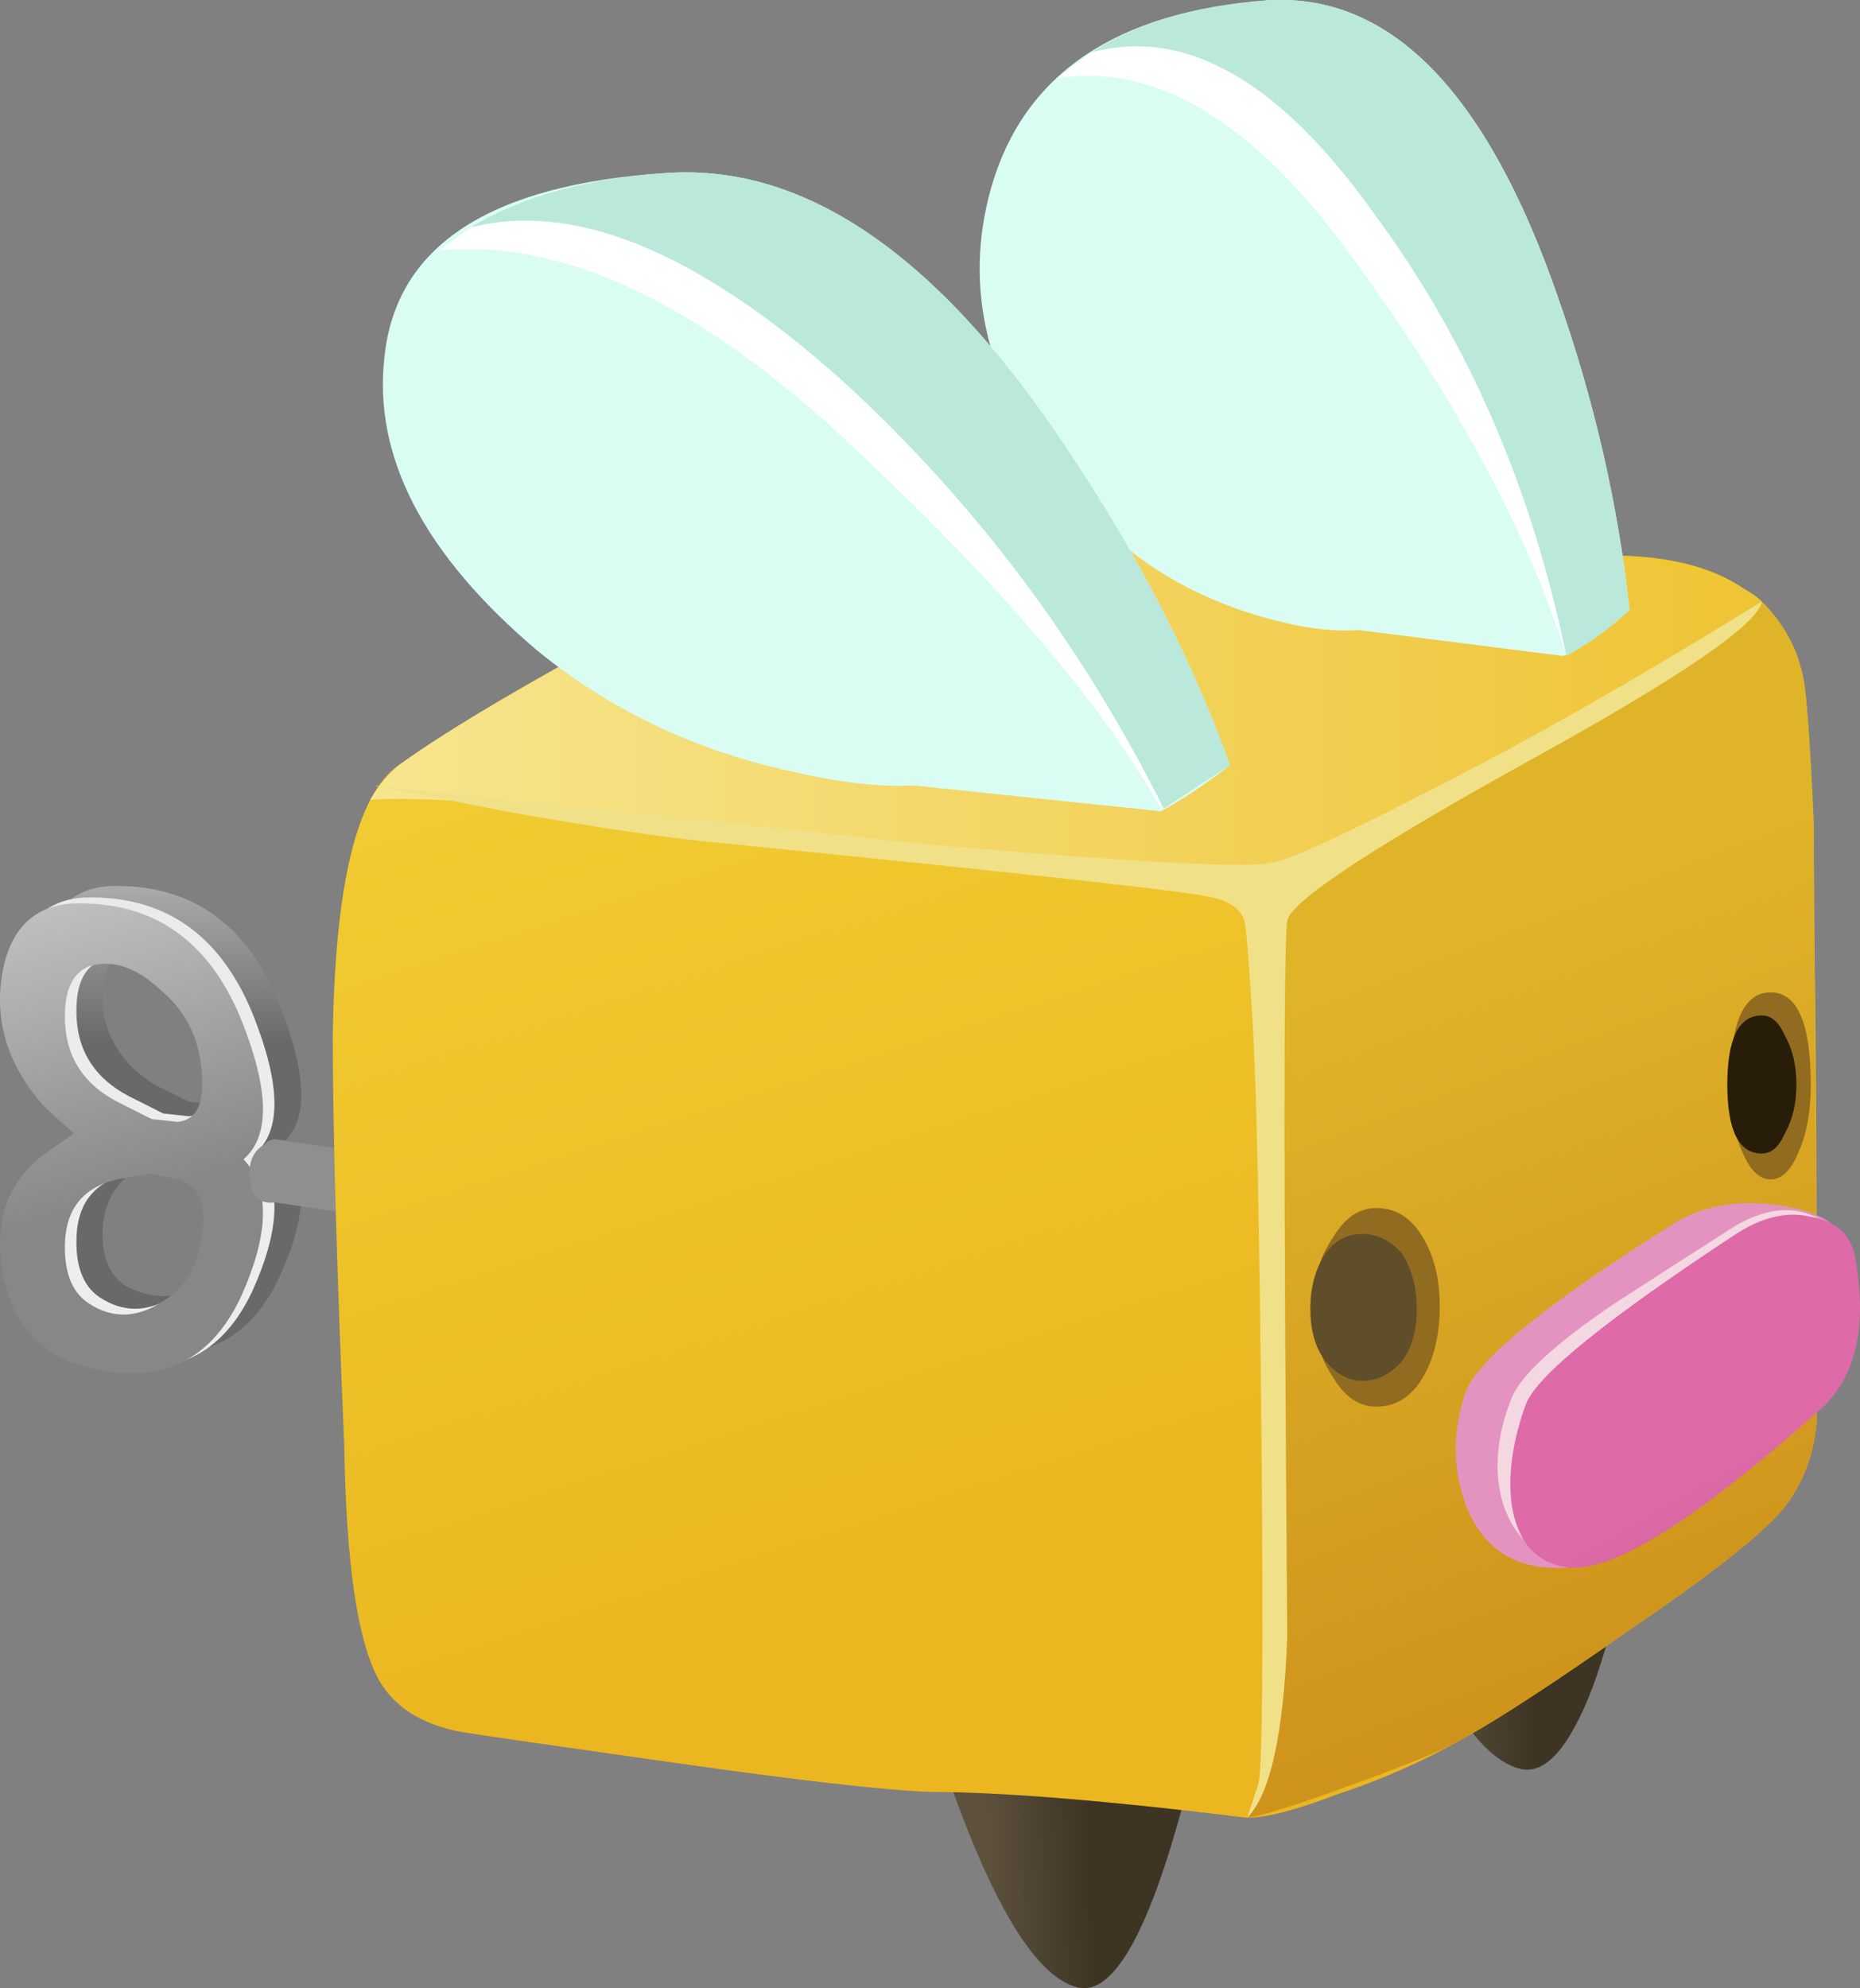 <?xml version="1.0" encoding="UTF-8" standalone="no"?>
<!-- Created with Inkscape (http://www.inkscape.org/) -->
<svg
    xmlns:inkscape="http://www.inkscape.org/namespaces/inkscape"
    xmlns:rdf="http://www.w3.org/1999/02/22-rdf-syntax-ns#"
    xmlns="http://www.w3.org/2000/svg"
    xmlns:xlink="http://www.w3.org/1999/xlink"
    xmlns:ns1="http://sozi.baierouge.fr"
    xmlns:cc="http://creativecommons.org/ns#"
    xmlns:sodipodi="http://sodipodi.sourceforge.net/DTD/sodipodi-0.dtd"
    xmlns:dc="http://purl.org/dc/elements/1.1/"
    id="svg2"
    xml:space="preserve"
    viewBox="0 0 32.341 34.57"
    version="1.1"
  >
  <rect x="0" y="0" width="32.341" height="34.57" fill="#808080" stroke="none"/>
  <defs
      id="defs6"
    >
    <linearGradient
        id="linearGradient24"
        y2="-16347"
        gradientUnits="userSpaceOnUse"
        x2="17.035"
        gradientTransform="matrix(0 -.8 .8 -.001 13080 10.391)"
        y1="-16347"
        x1="10.21"
      >
      <stop
          id="stop26"
          style="stop-color:#8f8f8f"
          offset="0"
      />
      <stop
          id="stop28"
          style="stop-color:#e8e8e8"
          offset=".228"
      />
      <stop
          id="stop30"
          style="stop-color:#696969"
          offset="1"
      />
    </linearGradient
    >
    <linearGradient
        id="linearGradient44"
        y2="-13812"
        gradientUnits="userSpaceOnUse"
        x2="-1908.8"
        gradientTransform="matrix(.218 -.77 .77 .218 11050 1551.5)"
        y1="-13812"
        x1="-1917.9"
      >
      <stop
          id="stop46"
          style="stop-color:#e8e8e8"
          offset="0"
      />
      <stop
          id="stop48"
          style="stop-color:#ededed"
          offset="1"
      />
    </linearGradient
    >
    <linearGradient
        id="linearGradient62"
        y2="-13812"
        gradientUnits="userSpaceOnUse"
        x2="-1908.8"
        gradientTransform="matrix(.218 -.77 .77 .218 11050 1551.4)"
        y1="-13812"
        x1="-1917.9"
      >
      <stop
          id="stop64"
          style="stop-color:#e8e8e8"
          offset="0"
      />
      <stop
          id="stop66"
          style="stop-color:#878787"
          offset="1"
      />
    </linearGradient
    >
    <linearGradient
        id="linearGradient80"
        y2="-17616"
        gradientUnits="userSpaceOnUse"
        x2="1520.8"
        gradientTransform="matrix(-.136 -.788 .788 -.136 14100 -1194.1)"
        y1="-17616"
        x1="1519.5"
      >
      <stop
          id="stop82"
          style="stop-color:#8f8f8f"
          offset="0"
      />
      <stop
          id="stop84"
          style="stop-color:#e8e8e8"
          offset=".228"
      />
      <stop
          id="stop86"
          style="stop-color:#696969"
          offset="1"
      />
    </linearGradient
    >
    <linearGradient
        id="linearGradient100"
        y2="317.28"
        gradientUnits="userSpaceOnUse"
        x2="369.39"
        gradientTransform="matrix(.799 .034 -.034 .799 -269.2 -264.37)"
        y1="317.28"
        x1="367.64"
      >
      <stop
          id="stop102"
          style="stop-color:#5d513d"
          offset="0"
      />
      <stop
          id="stop104"
          style="stop-color:#3d3424"
          offset="1"
      />
    </linearGradient
    >
    <linearGradient
        id="linearGradient118"
        y2="320.77"
        gradientUnits="userSpaceOnUse"
        x2="377.2"
        gradientTransform="matrix(.799 .034 -.034 .799 -269.2 -264.37)"
        y1="320.77"
        x1="375.45"
      >
      <stop
          id="stop120"
          style="stop-color:#5d513d"
          offset="0"
      />
      <stop
          id="stop122"
          style="stop-color:#3d3424"
          offset="1"
      />
    </linearGradient
    >
    <linearGradient
        id="linearGradient136"
        y2="-13439"
        gradientUnits="userSpaceOnUse"
        x2="-2085.4"
        gradientTransform="matrix(.245 -.761 .761 .245 10762 1714.2)"
        y1="-13439"
        x1="-2104.6"
      >
      <stop
          id="stop138"
          style="stop-color:#f2cf35"
          offset="0"
      />
      <stop
          id="stop140"
          style="stop-color:#ebb61f"
          offset="1"
      />
    </linearGradient
    >
    <linearGradient
        id="linearGradient154"
        y2="-12874"
        gradientUnits="userSpaceOnUse"
        x2="-2350.5"
        gradientTransform="matrix(.286 -.747 .747 .286 10315 1928.4)"
        y1="-12874"
        x1="-2367.5"
      >
      <stop
          id="stop156"
          style="stop-color:#e0b429"
          offset="0"
      />
      <stop
          id="stop158"
          style="stop-color:#c98917"
          offset="1"
      />
    </linearGradient
    >
    <linearGradient
        id="linearGradient172"
        y2="-4.417"
        gradientUnits="userSpaceOnUse"
        x2="24.65"
        gradientTransform="matrix(.8 0 0 .8 4.788 21.691)"
        y1="-4.417"
        x1=".45"
      >
      <stop
          id="stop174"
          style="stop-color:#f7e58f"
          offset="0"
      />
      <stop
          id="stop176"
          style="stop-color:#efc434"
          offset="1"
      />
    </linearGradient
    >
    <clipPath
        id="clipPath184"
      >
      <path
          id="path186"
          d="m24.906 6.809c-0.371-0.559-1.531-1.449-3.476-2.68-0.883 0.082-1.481 0.414-1.801 1-0.32 0.613-0.215 1.348 0.32 2.203 0.559 0.852 1.371 1.559 2.438 2.117 0.988 0.508 1.949 0.762 2.883 0.762v-2.32c-0.028-0.399-0.149-0.762-0.364-1.082z"
          inkscape:connector-curvature="0"
      />
    </clipPath
    >
    <clipPath
        id="clipPath192"
      >
      <path
          id="path194"
          d="m17.765-22.706h8.75v8.75h-8.75v-8.75z"
          inkscape:connector-curvature="0"
      />
    </clipPath
    >
    <radialGradient
        id="radialGradient196"
        gradientUnits="userSpaceOnUse"
        cy="-18.25"
        cx="22.5"
        r="3.712"
      >
      <stop
          id="stop198"
          style="stop-color:#ffffff;stop-opacity:.377"
          offset="0"
      />
      <stop
          id="stop200"
          style="stop-color:#ffffff;stop-opacity:0"
          offset=".867"
      />
      <stop
          id="stop204"
          style="stop-color:#ffffff;stop-opacity:0"
          offset="1"
      />
    </radialGradient
    >
    <mask
        id="mask206"
      >
      <g
          id="g208"
        >
        <g
            id="g210"
            clip-path="url(#clipPath192)"
          >
          <path
              id="path212"
              style="fill:url(#radialGradient196)"
              d="m17.765-22.706h8.75v8.75h-8.75v-8.75z"
              inkscape:connector-curvature="0"
          />
        </g
        >
      </g
      >
    </mask
    >
    <radialGradient
        id="radialGradient216"
        gradientUnits="userSpaceOnUse"
        cy="-18.25"
        cx="22.5"
        r="3.712"
      >
      <stop
          id="stop218"
          style="stop-color:#000000"
          offset="0"
      />
      <stop
          id="stop220"
          style="stop-color:#000000"
          offset=".867"
      />
      <stop
          id="stop222"
          style="stop-color:#000000"
          offset="1"
      />
    </radialGradient
    >
    <linearGradient
        id="linearGradient236"
        y2="-16144"
        gradientUnits="userSpaceOnUse"
        x2="-157.29"
        gradientTransform="matrix(.018 -.8 .8 .018 12938 166.95)"
        y1="-16144"
        x1="-160.66"
      >
      <stop
          id="stop238"
          style="stop-color:#e493c1"
          offset="0"
      />
      <stop
          id="stop240"
          style="stop-color:#ab5181"
          offset="1"
      />
    </linearGradient
    >
    <linearGradient
        id="linearGradient256"
        y2="-11171"
        gradientUnits="userSpaceOnUse"
        x2="-2958.3"
        gradientTransform="matrix(.399 -.693 .693 .399 8950.4 2413.3)"
        y1="-11171"
        x1="-2962.3"
      >
      <stop
          id="stop258"
          style="stop-color:#de6aa8"
          offset="0"
      />
      <stop
          id="stop260"
          style="stop-color:#ab5181"
          offset="1"
      />
    </linearGradient
    >
    <linearGradient
        id="linearGradient276"
        y2="-16801"
        gradientUnits="userSpaceOnUse"
        x2="516.66"
        gradientTransform="matrix(-.047 -.799 .799 -.047 13461 -375.42)"
        y1="-16801"
        x1="513.71"
      >
      <stop
          id="stop278"
          style="stop-color:#5f4e29"
          offset="0"
      />
      <stop
          id="stop280"
          style="stop-color:#271d09"
          offset=".859"
      />
      <stop
          id="stop282"
          style="stop-color:#271d09"
          offset="1"
      />
    </linearGradient
    >
    <linearGradient
        id="linearGradient298"
        y2="-16827"
        gradientUnits="userSpaceOnUse"
        x2="549.38"
        gradientTransform="matrix(-.051 -.798 .798 -.051 13487 -405.21)"
        y1="-16827"
        x1="546.63"
      >
      <stop
          id="stop300"
          style="stop-color:#5f4e29"
          offset="0"
      />
      <stop
          id="stop302"
          style="stop-color:#271d09"
          offset=".859"
      />
      <stop
          id="stop304"
          style="stop-color:#271d09"
          offset="1"
      />
    </linearGradient
    >
    <clipPath
        id="clipPath312"
      >
      <path
          id="path314"
          d="m24.348 18.731c-0.078-0.293-0.559-0.508-1.442-0.641-0.906-0.16-1.933-0.172-3.078-0.039-1.172 0.105-2.148 0.309-2.922 0.601-0.773 0.293-1.117 0.586-1.039 0.879 0.055 0.293 0.52 0.504 1.403 0.641 0.906 0.133 1.933 0.145 3.078 0.039 1.172-0.105 2.148-0.309 2.922-0.601 0.769-0.293 1.132-0.586 1.078-0.879z"
          inkscape:connector-curvature="0"
      />
    </clipPath
    >
    <clipPath
        id="clipPath320"
      >
      <path
          id="path322"
          d="m-1819.5-837.51h13.176v18.891h-13.176v-18.891z"
          inkscape:connector-curvature="0"
      />
    </clipPath
    >
    <radialGradient
        id="radialGradient324"
        gradientUnits="userSpaceOnUse"
        cy="-828.24"
        cx="-1812.7"
        r="5.312"
      >
      <stop
          id="stop326"
          style="stop-color:#ffffff;stop-opacity:.377"
          offset="0"
      />
      <stop
          id="stop328"
          style="stop-color:#ffffff;stop-opacity:0"
          offset=".867"
      />
      <stop
          id="stop332"
          style="stop-color:#ffffff;stop-opacity:0"
          offset="1"
      />
    </radialGradient
    >
    <mask
        id="mask334"
      >
      <g
          id="g336"
        >
        <g
            id="g338"
            clip-path="url(#clipPath320)"
          >
          <path
              id="path340"
              style="fill:url(#radialGradient324)"
              d="m-1819.5-837.51h13.176v18.891h-13.176v-18.891z"
              inkscape:connector-curvature="0"
          />
        </g
        >
      </g
      >
    </mask
    >
    <radialGradient
        id="radialGradient344"
        gradientUnits="userSpaceOnUse"
        cy="-828.24"
        cx="-1812.7"
        r="5.312"
      >
      <stop
          id="stop346"
          style="stop-color:#000000"
          offset="0"
      />
      <stop
          id="stop348"
          style="stop-color:#000000"
          offset=".867"
      />
      <stop
          id="stop350"
          style="stop-color:#000000"
          offset="1"
      />
    </radialGradient
    >
    <clipPath
        id="clipPath364"
      >
      <path
          id="path366"
          d="m19.148 16.61c-0.027-0.293-0.546-0.52-1.562-0.68-0.984-0.133-2.184-0.145-3.598-0.039-1.414 0.105-2.601 0.293-3.558 0.558-0.989 0.293-1.469 0.586-1.442 0.883 0.028 0.293 0.532 0.504 1.52 0.637 1.012 0.137 2.226 0.148 3.64 0.043 1.387-0.11 2.575-0.293 3.559-0.563 0.988-0.265 1.469-0.547 1.441-0.839z"
          inkscape:connector-curvature="0"
      />
    </clipPath
    >
    <clipPath
        id="clipPath372"
      >
      <path
          id="path374"
          d="m-570.4-635.98h15.234v23.161h-15.234v-23.161z"
          inkscape:connector-curvature="0"
      />
    </clipPath
    >
    <radialGradient
        id="radialGradient376"
        gradientUnits="userSpaceOnUse"
        cy="-623.46"
        cx="-562.69"
        r="6.366"
      >
      <stop
          id="stop378"
          style="stop-color:#ffffff;stop-opacity:.377"
          offset="0"
      />
      <stop
          id="stop380"
          style="stop-color:#ffffff;stop-opacity:0"
          offset=".867"
      />
      <stop
          id="stop384"
          style="stop-color:#ffffff;stop-opacity:0"
          offset="1"
      />
    </radialGradient
    >
    <mask
        id="mask386"
      >
      <g
          id="g388"
        >
        <g
            id="g390"
            clip-path="url(#clipPath372)"
          >
          <path
              id="path392"
              style="fill:url(#radialGradient376)"
              d="m-570.4-635.98h15.234v23.161h-15.234v-23.161z"
              inkscape:connector-curvature="0"
          />
        </g
        >
      </g
      >
    </mask
    >
    <radialGradient
        id="radialGradient396"
        gradientUnits="userSpaceOnUse"
        cy="-623.46"
        cx="-562.69"
        r="6.366"
      >
      <stop
          id="stop398"
          style="stop-color:#000000"
          offset="0"
      />
      <stop
          id="stop400"
          style="stop-color:#000000"
          offset=".867"
      />
      <stop
          id="stop402"
          style="stop-color:#000000"
          offset="1"
      />
    </radialGradient
    >
  </defs
  >
  <g
      id="g10"
      transform="matrix(1.25 0 0 -1.25 0 34.57)"
    >
    <g
        id="g12"
      >
      <g
          id="g14"
        >
        <g
            id="g16"
          >
          <g
              id="g22"
            >
            <path
                id="path32"
                style="fill-rule:evenodd;fill:url(#linearGradient24)"
                d="m3.348 10.61c0.054 0.48-0.067 0.789-0.36 0.921l-0.359 0.039c-0.188 0-0.348-0.027-0.481-0.078-0.425-0.136-0.668-0.429-0.718-0.882-0.028-0.399 0.078-0.68 0.316-0.84 0.348-0.188 0.695-0.188 1.043 0 0.32 0.187 0.508 0.468 0.559 0.84zm-2.762 3.722c0.082 0.637 0.402 0.973 0.961 1 1.094 0.024 1.867-0.508 2.32-1.601 0.403-0.989 0.43-1.641 0.082-1.961 0.348-0.426 0.321-1.067-0.082-1.918-0.453-0.934-1.226-1.227-2.32-0.883-0.559 0.187-0.879 0.613-0.961 1.281-0.106 0.695 0.094 1.227 0.602 1.602l0.359 0.277-0.359 0.363c-0.508 0.559-0.708 1.172-0.602 1.84zm2.762-1.203c-0.051 0.402-0.239 0.734-0.559 1-0.348 0.32-0.695 0.43-1.043 0.32-0.238-0.105-0.344-0.371-0.316-0.8 0.05-0.45 0.293-0.813 0.718-1.079l0.481-0.238 0.359-0.043c0.293 0.028 0.414 0.309 0.36 0.84z"
                inkscape:connector-curvature="0"
            />
          </g
          >
        </g
        >
      </g
      >
      <g
          id="g34"
        >
        <g
            id="g36"
          >
          <g
              id="g42"
            >
            <path
                id="path50"
                style="fill-rule:evenodd;fill:url(#linearGradient44)"
                d="m1.789 11.332c-0.453-0.109-0.695-0.387-0.723-0.844-0.023-0.425 0.082-0.718 0.321-0.878 0.32-0.211 0.656-0.211 1 0 0.32 0.187 0.508 0.468 0.562 0.839 0.078 0.481-0.027 0.774-0.32 0.883l-0.359 0.078-0.481-0.078zm-1.601 2.84c0.109 0.637 0.441 0.973 1 1 1.093 0.027 1.867-0.508 2.32-1.602 0.398-0.988 0.414-1.64 0.039-1.96 0.375-0.399 0.359-1.04-0.039-1.918-0.453-0.961-1.227-1.27-2.32-0.922-0.559 0.215-0.895 0.652-1 1.32-0.106 0.695 0.093 1.227 0.601 1.602l0.399 0.277-0.399 0.363c-0.508 0.559-0.707 1.172-0.601 1.84zm1.199 0.117c-0.239-0.105-0.344-0.371-0.321-0.801 0.028-0.48 0.27-0.839 0.723-1.078l0.481-0.242 0.359-0.039c0.293 0.027 0.398 0.309 0.32 0.84-0.054 0.402-0.242 0.734-0.562 1-0.344 0.32-0.68 0.43-1 0.32z"
                inkscape:connector-curvature="0"
            />
          </g
          >
        </g
        >
      </g
      >
      <g
          id="g52"
        >
        <g
            id="g54"
          >
          <g
              id="g60"
            >
            <path
                id="path68"
                style="fill-rule:evenodd;fill:url(#linearGradient62)"
                d="m1.629 11.25c-0.453-0.105-0.695-0.387-0.723-0.84-0.023-0.425 0.082-0.718 0.321-0.879 0.32-0.214 0.656-0.214 1 0 0.32 0.188 0.507 0.465 0.562 0.84 0.106 0.504 0 0.801-0.32 0.879l-0.36 0.082-0.48-0.082zm-1.602 2.84c0.106 0.641 0.442 0.973 1 1 1.094 0.027 1.868-0.504 2.321-1.598 0.398-0.988 0.414-1.64 0.039-1.961 0.375-0.402 0.359-1.039-0.039-1.921-0.453-0.958-1.227-1.266-2.321-0.918-0.558 0.21-0.894 0.652-1 1.32-0.105 0.691 0.094 1.226 0.602 1.598l0.398 0.281-0.398 0.359c-0.508 0.559-0.707 1.176-0.602 1.84zm2.762-1.199c-0.055 0.398-0.242 0.734-0.562 1-0.344 0.32-0.68 0.426-1 0.32-0.239-0.105-0.344-0.375-0.321-0.801 0.028-0.48 0.27-0.84 0.723-1.078l0.48-0.242 0.36-0.039c0.293 0.027 0.398 0.305 0.32 0.84z"
                inkscape:connector-curvature="0"
            />
          </g
          >
        </g
        >
      </g
      >
      <g
          id="g70"
        >
        <g
            id="g72"
          >
          <g
              id="g78"
            >
            <path
                id="path88"
                style="fill-rule:evenodd;fill:url(#linearGradient80)"
                d="m8.148 10.289-4.32 0.641c-0.242-0.028-0.359 0.109-0.359 0.402 0 0.184 0.066 0.317 0.199 0.399 0.055 0.05 0.105 0.078 0.16 0.078l4.32-0.637v-0.883z"
                inkscape:connector-curvature="0"
            />
          </g
          >
        </g
        >
      </g
      >
      <g
          id="g90"
        >
        <g
            id="g92"
          >
          <g
              id="g98"
            >
            <path
                id="path106"
                style="fill-rule:evenodd;fill:url(#linearGradient100)"
                d="m12.949 3.652 3.719-0.242c-0.559-2.398-1.121-3.535-1.68-3.398-0.64 0.16-1.32 1.371-2.039 3.64z"
                inkscape:connector-curvature="0"
            />
          </g
          >
        </g
        >
      </g
      >
      <g
          id="g108"
        >
        <g
            id="g110"
          >
          <g
              id="g116"
            >
            <path
                id="path124"
                style="fill-rule:evenodd;fill:url(#linearGradient118)"
                d="m19.07 6.731 3.719-0.282c-0.266-1.089-0.48-1.851-0.641-2.277-0.32-0.828-0.652-1.203-1-1.121-0.668 0.16-1.359 1.387-2.078 3.68z"
                inkscape:connector-curvature="0"
            />
          </g
          >
        </g
        >
      </g
      >
      <g
          id="g126"
        >
        <g
            id="g128"
          >
          <g
              id="g134"
            >
            <path
                id="path142"
                style="fill-rule:evenodd;fill:url(#linearGradient136)"
                d="m13.109 20.891c0.746 0.027 2.293-0.121 4.637-0.442 2.508-0.343 4.055-0.519 4.641-0.519 1.496 0 2.386-0.547 2.679-1.641 0.137-0.426 0.204-3.504 0.204-9.238v-1.16c-0.028-0.399-0.149-0.762-0.364-1.082-0.211-0.344-0.945-0.946-2.199-1.797-1.066-0.75-1.84-1.254-2.32-1.52-0.559-0.32-1.16-0.59-1.801-0.8-0.559-0.215-0.973-0.321-1.238-0.321-1.946 0.239-3.426 0.36-4.442 0.36-0.636 0.027-1.797 0.16-3.476 0.398-1.707 0.242-2.723 0.387-3.043 0.441-0.532 0.106-0.907 0.348-1.117 0.719-0.297 0.535-0.454 1.613-0.481 3.242-0.109 2.586-0.16 4.481-0.16 5.68 0.027 2.133 0.332 3.399 0.918 3.801 0.695 0.504 1.922 1.226 3.68 2.16 2.027 1.117 3.32 1.691 3.882 1.719z"
                inkscape:connector-curvature="0"
            />
          </g
          >
        </g
        >
      </g
      >
      <g
          id="g144"
        >
        <g
            id="g146"
          >
          <g
              id="g152"
            >
            <path
                id="path160"
                style="fill-rule:evenodd;fill:url(#linearGradient154)"
                d="m25.07 18.289c0.051-0.16 0.106-0.851 0.16-2.078l0.04-7.16v-1.16c-0.028-0.399-0.149-0.762-0.36-1.082-0.215-0.344-0.949-0.946-2.203-1.797-1.066-0.75-1.84-1.254-2.32-1.52-0.211-0.136-0.719-0.347-1.52-0.64-0.797-0.293-1.305-0.453-1.519-0.481 0.265 0.531 0.386 1.106 0.359 1.719l-0.078 11.199 0.078 0.121c0.16 0.16 0.895 0.559 2.203 1.2 1.438 0.722 2.371 1.214 2.797 1.48 1.121 0.719 1.723 1.121 1.801 1.199 0.293-0.293 0.48-0.625 0.562-1z"
                inkscape:connector-curvature="0"
            />
          </g
          >
        </g
        >
      </g
      >
      <g
          id="g162"
        >
        <g
            id="g164"
          >
          <g
              id="g170"
            >
            <path
                id="path178"
                style="fill-rule:evenodd;fill:url(#linearGradient172)"
                d="m23.309 18.332c-0.403-0.242-1.442-0.773-3.121-1.601-1.493-0.719-2.321-1.161-2.481-1.321-0.691 0.055-3.012 0.293-6.961 0.719-2.984 0.32-4.851 0.457-5.598 0.402 0.133 0.211 0.266 0.371 0.399 0.481 0.695 0.504 1.922 1.226 3.68 2.16 2.027 1.117 3.32 1.691 3.882 1.719 1.84 0.078 4.934-0.239 9.278-0.961 1.148-0.16 1.855-0.371 2.121-0.641-0.266-0.293-0.668-0.613-1.199-0.957z"
                inkscape:connector-curvature="0"
            />
          </g
          >
        </g
        >
      </g
      >
      <g
          id="g180"
        >
        <g
            id="g182"
            clip-path="url(#clipPath184)"
          >
          <g
              id="g188"
              transform="matrix(.8 0 0 -.8 4.788 -7.509)"
            >
            <g
                id="g214"
                mask="url(#mask206)"
              >
              <path
                  id="path224"
                  style="fill-rule:evenodd;fill:url(#radialGradient216)"
                  d="m24.906 6.809c-0.371-0.559-1.531-1.449-3.476-2.68-0.883 0.082-1.481 0.414-1.801 1-0.32 0.613-0.215 1.348 0.32 2.203 0.559 0.852 1.371 1.559 2.438 2.117 0.988 0.508 1.949 0.762 2.883 0.762v-2.32c-0.028-0.399-0.149-0.762-0.364-1.082z"
                  inkscape:connector-curvature="0"
              />
            </g
            >
          </g
          >
        </g
        >
      </g
      >
      <g
          id="g226"
        >
        <g
            id="g228"
          >
          <g
              id="g234"
            >
            <path
                id="path242"
                style="fill-rule:evenodd;fill:url(#linearGradient236)"
                d="m23.309 10.652c0.398 0.239 0.879 0.317 1.437 0.239 0.535-0.082 0.84-0.254 0.922-0.52 0.133-0.719-0.281-1.469-1.238-2.242-0.508-0.559-0.922-1-1.242-1.32-0.559-0.614-1.012-0.934-1.36-0.957-0.719-0.055-1.199 0.238-1.441 0.879-0.184 0.507-0.184 1.027 0 1.558 0.16 0.453 1.133 1.242 2.922 2.363z"
                inkscape:connector-curvature="0"
            />
          </g
          >
        </g
        >
      </g
      >
      <path
          id="path244"
          style="fill-rule:evenodd;fill:#f4d8e1"
          d="m22.469 9.531c0.453 0.293 1.011 0.653 1.679 1.079 0.375 0.214 0.707 0.265 1 0.16 0.266-0.078 0.426-0.266 0.481-0.559 0.078-0.348-0.016-0.828-0.281-1.441-0.211-0.481-0.305-0.719-0.278-0.719-1.55-1.492-2.617-2.199-3.203-2.121-0.48 0.055-0.797 0.32-0.957 0.801-0.137 0.453-0.094 0.945 0.117 1.48 0.133 0.32 0.614 0.762 1.442 1.32z"
          inkscape:connector-curvature="0"
      />
      <g
          id="g246"
        >
        <g
            id="g248"
          >
          <g
              id="g254"
            >
            <path
                id="path262"
                style="fill-rule:evenodd;fill:url(#linearGradient256)"
                d="m24.148 10.492c0.372 0.239 0.719 0.317 1.04 0.239 0.32-0.055 0.519-0.215 0.601-0.481 0.211-1.066 0.023-1.824-0.562-2.281-1.653-1.465-2.786-2.172-3.399-2.117-0.453 0.05-0.719 0.347-0.801 0.879-0.054 0.425 0.016 0.894 0.2 1.398 0.16 0.402 1.136 1.188 2.921 2.363z"
                inkscape:connector-curvature="0"
            />
          </g
          >
        </g
        >
      </g
      >
      <path
          id="path264"
          style="fill-rule:evenodd;fill:#916b20"
          d="m20.027 9.492c0-0.402-0.078-0.734-0.238-1-0.16-0.269-0.375-0.402-0.641-0.402-0.242 0-0.441 0.133-0.601 0.402-0.184 0.266-0.277 0.598-0.277 1 0 0.371 0.089 0.692 0.277 0.957 0.16 0.27 0.359 0.403 0.601 0.403 0.266 0 0.481-0.133 0.641-0.403 0.16-0.265 0.238-0.586 0.238-0.957z"
          inkscape:connector-curvature="0"
      />
      <g
          id="g266"
        >
        <g
            id="g268"
          >
          <g
              id="g274"
            >
            <path
                id="path284"
                style="fill-rule:evenodd;fill:url(#linearGradient276)"
                d="m19.707 9.449c0-0.293-0.066-0.531-0.199-0.718-0.16-0.188-0.348-0.282-0.559-0.282-0.187 0-0.363 0.094-0.519 0.282-0.137 0.187-0.203 0.425-0.203 0.718s0.066 0.547 0.203 0.762c0.132 0.188 0.304 0.281 0.519 0.281 0.211 0 0.399-0.093 0.559-0.281 0.133-0.215 0.199-0.469 0.199-0.762z"
                inkscape:connector-curvature="0"
            />
          </g
          >
        </g
        >
      </g
      >
      <path
          id="path286"
          style="fill-rule:evenodd;fill:#916b20"
          d="m25.188 12.57c0-0.371-0.055-0.679-0.161-0.918-0.105-0.265-0.238-0.402-0.398-0.402s-0.293 0.137-0.402 0.402c-0.106 0.239-0.161 0.547-0.161 0.918 0 0.856 0.188 1.282 0.563 1.282 0.371 0 0.559-0.426 0.559-1.282z"
          inkscape:connector-curvature="0"
      />
      <g
          id="g288"
        >
        <g
            id="g290"
          >
          <g
              id="g296"
            >
            <path
                id="path306"
                style="fill-rule:evenodd;fill:url(#linearGradient298)"
                d="m24.988 12.57c0-0.265-0.054-0.492-0.16-0.679-0.082-0.188-0.187-0.281-0.32-0.281-0.32 0-0.481 0.32-0.481 0.96 0 0.641 0.161 0.961 0.481 0.961 0.133 0 0.238-0.093 0.32-0.281 0.106-0.187 0.16-0.414 0.16-0.68z"
                inkscape:connector-curvature="0"
            />
          </g
          >
        </g
        >
      </g
      >
      <g
          id="g308"
        >
        <g
            id="g310"
            clip-path="url(#clipPath312)"
          >
          <g
              id="g316"
              transform="matrix(.796 -.077 -.051 -.205 1421.4 -290.72)"
            >
            <g
                id="g342"
                mask="url(#mask334)"
              >
              <path
                  id="path352"
                  style="fill-rule:evenodd;fill:url(#radialGradient344)"
                  d="m24.348 18.731c-0.078-0.293-0.559-0.508-1.442-0.641-0.906-0.16-1.933-0.172-3.078-0.039-1.172 0.105-2.148 0.309-2.922 0.601-0.773 0.293-1.117 0.586-1.039 0.879 0.055 0.293 0.52 0.504 1.403 0.641 0.906 0.133 1.933 0.145 3.078 0.039 1.172-0.105 2.148-0.309 2.922-0.601 0.769-0.293 1.132-0.586 1.078-0.879z"
                  inkscape:connector-curvature="0"
              />
            </g
            >
          </g
          >
        </g
        >
      </g
      >
      <path
          id="path354"
          style="fill-rule:evenodd;fill:#d9fdf2"
          d="m21.746 18.531-2.84 0.36c-0.398-0.028-0.863 0.039-1.398 0.199-1.094 0.32-1.988 0.922-2.68 1.801-1.094 1.359-1.441 2.746-1.039 4.16 0.453 1.574 1.731 2.441 3.84 2.601 1.707 0.106 3.051-1.269 4.039-4.121 0.508-1.441 0.84-2.894 1-4.359-0.32-0.293-0.625-0.508-0.922-0.641z"
          inkscape:connector-curvature="0"
      />
      <path
          id="path356"
          style="fill-rule:evenodd;fill:#ffffff"
          d="m21.789 18.531c-0.535 1.707-1.519 3.547-2.961 5.52-1.359 1.894-2.734 2.734-4.121 2.519l0.481 0.36c1.304 0.347 2.613-0.399 3.921-2.238 1.305-1.762 2.2-3.813 2.68-6.161z"
          inkscape:connector-curvature="0"
      />
      <path
          id="path358"
          style="fill-rule:evenodd;fill:#bae8da"
          d="m19.109 24.692c-1.308 1.839-2.617 2.585-3.921 2.238 0.613 0.402 1.425 0.64 2.441 0.722 1.707 0.106 3.051-1.269 4.039-4.121 0.508-1.441 0.84-2.894 1-4.359-0.293-0.27-0.586-0.48-0.879-0.641-0.48 2.348-1.375 4.399-2.68 6.161z"
          inkscape:connector-curvature="0"
      />
      <g
          id="g360"
        >
        <g
            id="g362"
            clip-path="url(#clipPath364)"
          >
          <g
              id="g368"
              transform="matrix(.798 -.058 -.012 -.167 455.42 -119.71)"
            >
            <g
                id="g394"
                mask="url(#mask386)"
              >
              <path
                  id="path404"
                  style="fill-rule:evenodd;fill:url(#radialGradient396)"
                  d="m19.148 16.61c-0.027-0.293-0.546-0.52-1.562-0.68-0.984-0.133-2.184-0.145-3.598-0.039-1.414 0.105-2.601 0.293-3.558 0.558-0.989 0.293-1.469 0.586-1.442 0.883 0.028 0.293 0.532 0.504 1.52 0.637 1.012 0.137 2.226 0.148 3.64 0.043 1.387-0.11 2.575-0.293 3.559-0.563 0.988-0.265 1.469-0.547 1.441-0.839z"
                  inkscape:connector-curvature="0"
              />
            </g
            >
          </g
          >
        </g
        >
      </g
      >
      <path
          id="path406"
          style="fill-rule:evenodd;fill:#d9fdf2"
          d="m16.148 16.371-3.441 0.36c-0.453-0.028-1.027 0.039-1.719 0.199-1.336 0.293-2.508 0.855-3.519 1.68-1.574 1.335-2.281 2.695-2.121 4.082 0.16 1.546 1.464 2.398 3.922 2.558 1.972 0.133 3.863-1.199 5.679-4 0.934-1.414 1.653-2.824 2.16-4.238-0.347-0.27-0.668-0.481-0.961-0.641z"
          inkscape:connector-curvature="0"
      />
      <path
          id="path408"
          style="fill-rule:evenodd;fill:#ffffff"
          d="m16.148 16.41c-0.851 1.52-2.402 3.309-4.64 5.36-1.973 1.761-3.774 2.562-5.399 2.402l0.438 0.32c1.441 0.371 3.16-0.336 5.16-2.121 1.84-1.679 3.336-3.668 4.481-5.961h-0.04z"
          inkscape:connector-curvature="0"
      />
      <path
          id="path410"
          style="fill-rule:evenodd;fill:#bae8da"
          d="m11.707 22.371c-2 1.785-3.719 2.492-5.16 2.121 0.695 0.426 1.601 0.68 2.723 0.758 1.972 0.133 3.863-1.199 5.679-4 0.934-1.414 1.653-2.824 2.16-4.238l-0.921-0.602c-1.145 2.293-2.641 4.282-4.481 5.961z"
          inkscape:connector-curvature="0"
      />
      <path
          id="path412"
          style="fill-rule:evenodd;fill:#f0e188"
          d="m24.508 19.289c-0.055-0.32-1.149-1.066-3.281-2.238-2.161-1.199-3.266-1.934-3.321-2.199-0.051-0.293-0.051-3.614 0-9.961-0.051-1.36-0.238-2.199-0.558-2.52l0.16 0.481c0.051 0.238 0.066 1.84 0.039 4.8-0.027 2.934-0.067 4.825-0.117 5.68-0.055 0.934-0.094 1.438-0.121 1.52-0.055 0.16-0.2 0.265-0.442 0.32-0.293 0.078-2.574 0.332-6.84 0.758-0.64 0.055-1.64 0.199-3 0.441l-1.839 0.36 6.082-0.641c1.089-0.133 2.382-0.254 3.878-0.359 1.438-0.106 2.282-0.133 2.52-0.079 0.266 0.024 1.305 0.52 3.121 1.477 1.145 0.613 2.387 1.336 3.719 2.16z"
          inkscape:connector-curvature="0"
      />
    </g
    >
  </g
  >
</svg
>
